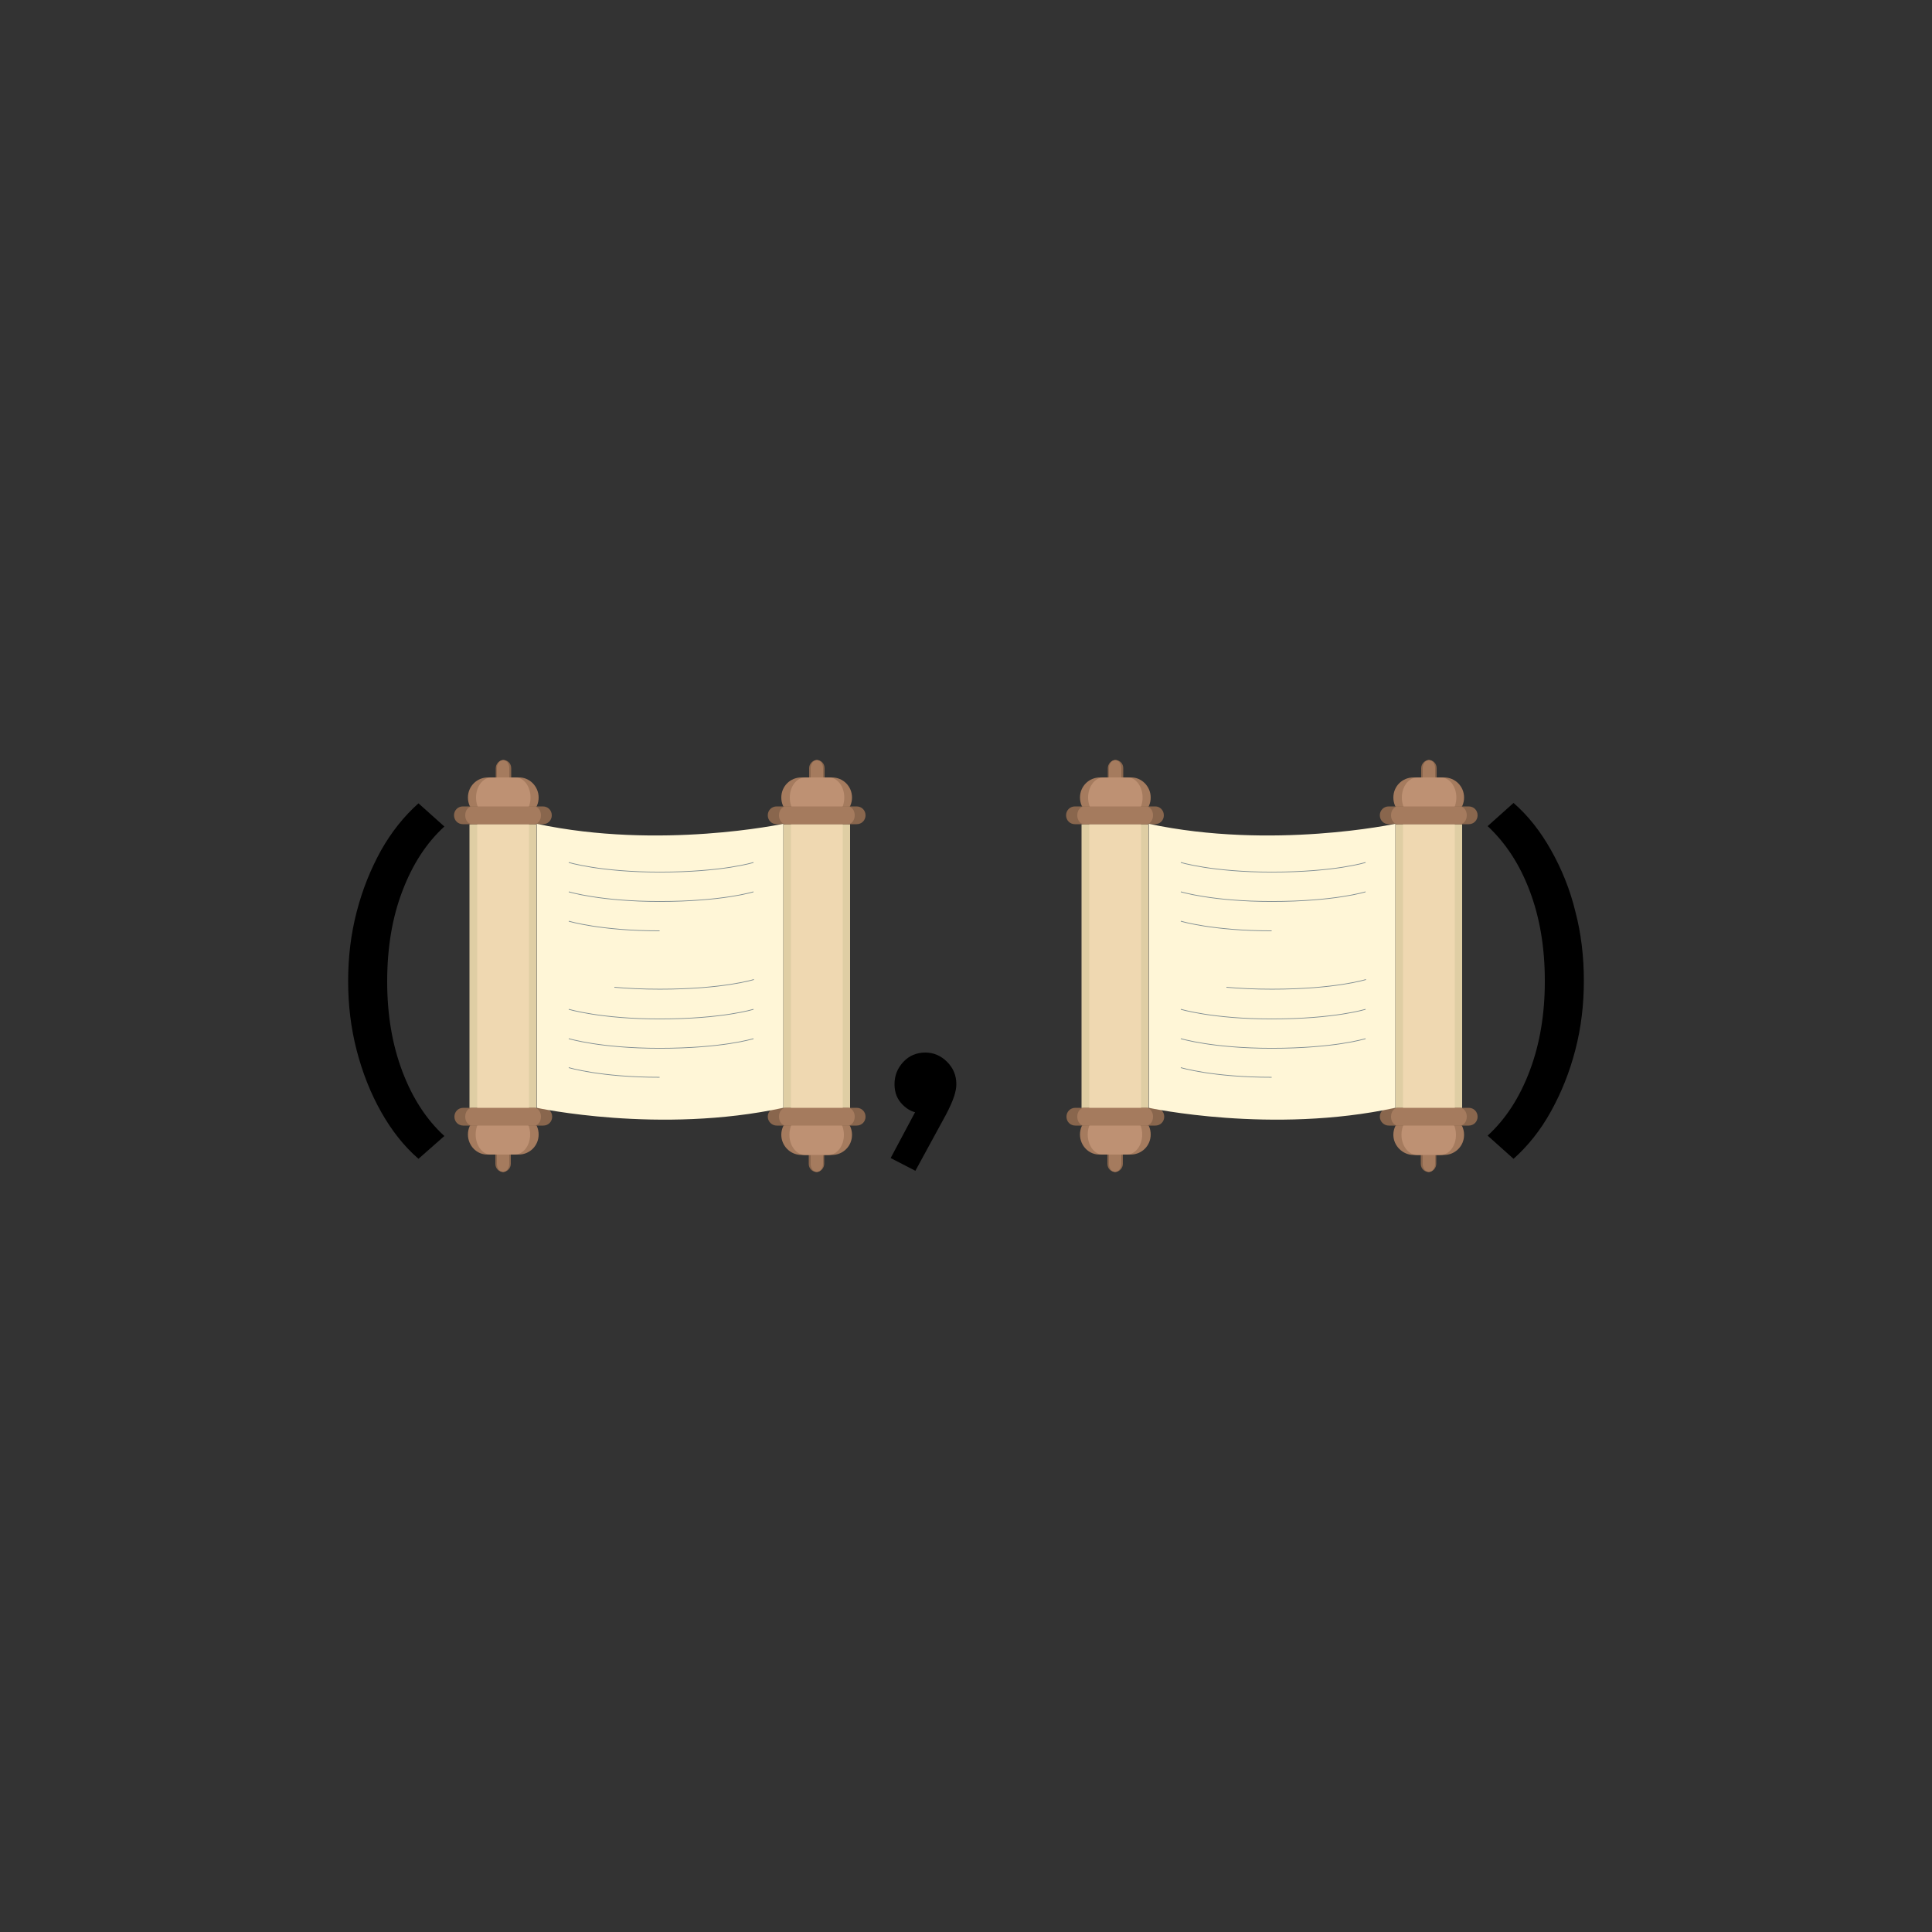 <?xml version="1.0" encoding="utf-8"?>
<!-- Generator: Adobe Illustrator 28.0.0, SVG Export Plug-In . SVG Version: 6.00 Build 0)  -->
<svg version="1.1" id="Layer_1" xmlns="http://www.w3.org/2000/svg" xmlns:xlink="http://www.w3.org/1999/xlink" x="0px" y="0px"
	 viewBox="0 0 500 500" style="enable-background:new 0 0 500 500;" xml:space="preserve">
<rect x="0" y="0" width="500" height="500" fill="#333333" stroke="none"/>
<style type="text/css">
	.st0{fill:#89664D;}
	.st1{fill:#A57B5E;}
	.st2{fill:#DFCEA4;}
	.st3{fill:#BE9173;}
	.st4{fill:#EFD8B1;}
	.st5{fill:#FFF6D7;}
	.st6{fill:none;stroke:#7D8B91;stroke-width:0.188;stroke-miterlimit:10;}
</style>
<g>
	<path d="M108.3,299.9c-3.8-3.3-7-7.4-9.7-12.2c-2.7-4.8-4.8-10.1-6.3-15.9c-1.5-5.8-2.2-11.7-2.2-17.9c0-6.2,0.7-12.1,2.2-17.9
		s3.6-11,6.3-15.9c2.7-4.8,6-8.9,9.7-12.2l6.7,6c-4.7,4.3-8.3,9.9-10.9,16.8c-2.6,6.8-3.9,14.6-3.9,23.3c0,8.6,1.3,16.3,3.9,23.2
		c2.6,6.9,6.2,12.5,10.9,16.8L108.3,299.9z"/>
	<g>
		<path class="st0" d="M132.3,202c0,1.1-0.9,2.1-2,2.1c-1.1,0-2-0.9-2-2.1v-3.2c0-1.1,0.9-2.1,2-2.1c1.1,0,2,0.9,2,2.1V202z"/>
		<path class="st0" d="M128.2,298c0-1.1,0.9-2.1,2-2.1c1.1,0,2,0.9,2,2.1v3.2c0,1.1-0.9,2.1-2,2.1c-1.1,0-2-0.9-2-2.1V298z"/>
		<path class="st1" d="M139.4,206.4c0,2.9-2.3,5.2-5.2,5.2h-7.9c-2.9,0-5.2-2.3-5.2-5.2c0-2.9,2.3-5.2,5.2-5.2h7.9
			C137,201.1,139.4,203.5,139.4,206.4z"/>
		<path class="st1" d="M121.1,293.6c0-2.9,2.3-5.2,5.2-5.2h7.9c2.9,0,5.2,2.3,5.2,5.2c0,2.9-2.3,5.2-5.2,5.2h-7.9
			C123.4,298.9,121.1,296.5,121.1,293.6z"/>
		<rect x="121.5" y="213.3" class="st2" width="17.3" height="73.5"/>
		<path class="st0" d="M142.8,211c0,1.3-1,2.3-2.3,2.3h-20.7c-1.3,0-2.3-1-2.3-2.3c0-1.3,1-2.3,2.3-2.3h20.7
			C141.8,208.7,142.8,209.7,142.8,211z"/>
		<path class="st0" d="M117.6,289c0-1.3,1-2.3,2.3-2.3h20.7c1.3,0,2.3,1,2.3,2.3c0,1.3-1,2.3-2.3,2.3h-20.7
			C118.6,291.3,117.6,290.3,117.6,289z"/>
		<path class="st1" d="M131.8,202c0,1.1-0.7,2.1-1.6,2.1c-0.9,0-1.6-0.9-1.6-2.1v-3.2c0-1.1,0.7-2.1,1.6-2.1c0.9,0,1.6,0.9,1.6,2.1
			V202z"/>
		<path class="st1" d="M128.6,298c0-1.1,0.7-2.1,1.6-2.1c0.9,0,1.6,0.9,1.6,2.1v3.2c0,1.1-0.7,2.1-1.6,2.1c-0.9,0-1.6-0.9-1.6-2.1
			V298z"/>
		<path class="st3" d="M137.3,206.4c0,2.9-1.8,5.2-4,5.2h-6.1c-2.2,0-4-2.3-4-5.2c0-2.9,1.8-5.2,4-5.2h6.1
			C135.5,201.1,137.3,203.5,137.3,206.4z"/>
		<path class="st3" d="M123.1,293.6c0-2.9,1.8-5.2,4-5.2h6.1c2.2,0,4,2.3,4,5.2c0,2.9-1.8,5.2-4,5.2h-6.1
			C124.9,298.9,123.1,296.5,123.1,293.6z"/>
		<rect x="123.5" y="213.3" class="st4" width="13.4" height="73.5"/>
		<path class="st1" d="M140,211c0,1.3-0.8,2.3-1.8,2.3h-16c-1,0-1.8-1-1.8-2.3c0-1.3,0.8-2.3,1.8-2.3h16
			C139.2,208.7,140,209.7,140,211z"/>
		<path class="st1" d="M120.4,289c0-1.3,0.8-2.3,1.8-2.3h16c1,0,1.8,1,1.8,2.3c0,1.3-0.8,2.3-1.8,2.3h-16
			C121.2,291.3,120.4,290.3,120.4,289z"/>
		<path class="st0" d="M213.4,202c0,1.1-0.9,2.1-2,2.1c-1.1,0-2-0.9-2-2.1v-3.2c0-1.1,0.9-2.1,2-2.1c1.1,0,2,0.9,2,2.1V202z"/>
		<path class="st0" d="M209.3,298c0-1.1,0.9-2.1,2-2.1c1.1,0,2,0.9,2,2.1v3.2c0,1.1-0.9,2.1-2,2.1c-1.1,0-2-0.9-2-2.1V298z"/>
		<path class="st1" d="M220.5,206.4c0,2.9-2.3,5.2-5.2,5.2h-7.9c-2.9,0-5.2-2.3-5.2-5.2c0-2.9,2.3-5.2,5.2-5.2h7.9
			C218.2,201.2,220.5,203.5,220.5,206.4z"/>
		<path class="st1" d="M202.2,293.7c0-2.9,2.3-5.2,5.2-5.2h7.9c2.9,0,5.2,2.3,5.2,5.2c0,2.9-2.3,5.2-5.2,5.2h-7.9
			C204.5,298.9,202.2,296.5,202.2,293.7z"/>
		<rect x="202.7" y="213.3" class="st2" width="17.3" height="73.5"/>
		<path class="st0" d="M224,211c0,1.3-1,2.3-2.3,2.3H201c-1.3,0-2.3-1-2.3-2.3c0-1.3,1-2.3,2.3-2.3h20.7
			C223,208.7,224,209.7,224,211z"/>
		<path class="st0" d="M198.7,289c0-1.3,1-2.3,2.3-2.3h20.7c1.3,0,2.3,1,2.3,2.3c0,1.3-1,2.3-2.3,2.3H201
			C199.8,291.3,198.7,290.3,198.7,289z"/>
		<path class="st1" d="M213,202c0,1.1-0.7,2.1-1.6,2.1c-0.9,0-1.6-0.9-1.6-2.1v-3.2c0-1.1,0.7-2.1,1.6-2.1c0.9,0,1.6,0.9,1.6,2.1
			V202z"/>
		<path class="st1" d="M209.8,298c0-1.1,0.7-2.1,1.6-2.1s1.6,0.9,1.6,2.1v3.2c0,1.1-0.7,2.1-1.6,2.1s-1.6-0.9-1.6-2.1V298z"/>
		<path class="st3" d="M218.5,206.4c0,2.9-1.8,5.2-4,5.2h-6.1c-2.2,0-4-2.3-4-5.2c0-2.9,1.8-5.2,4-5.2h6.1
			C216.7,201.2,218.5,203.5,218.5,206.4z"/>
		<path class="st3" d="M204.3,293.7c0-2.9,1.8-5.2,4-5.2h6.1c2.2,0,4,2.3,4,5.2c0,2.9-1.8,5.2-4,5.2h-6.1
			C206.1,298.9,204.3,296.5,204.3,293.7z"/>
		<rect x="204.7" y="213.3" class="st4" width="13.4" height="73.5"/>
		<path class="st1" d="M221.2,211c0,1.3-0.8,2.3-1.8,2.3h-16c-1,0-1.8-1-1.8-2.3c0-1.3,0.8-2.3,1.8-2.3h16
			C220.4,208.7,221.2,209.7,221.2,211z"/>
		<path class="st1" d="M201.6,289c0-1.3,0.8-2.3,1.8-2.3h16c1,0,1.8,1,1.8,2.3c0,1.3-0.8,2.3-1.8,2.3h-16
			C202.4,291.3,201.6,290.3,201.6,289z"/>
		<path class="st5" d="M202.7,286.7c-31.9,6.9-63.8,0-63.8,0v-73.5c31.9,6.8,63.8,0,63.8,0V286.7z"/>
		<path class="st6" d="M147.2,223.2c0,0,8.2,2.5,23.5,2.5c16.4,0,24.3-2.5,24.3-2.5"/>
		<path class="st6" d="M147.2,230.8c0,0,8.2,2.5,23.5,2.5c16.4,0,24.3-2.5,24.3-2.5"/>
		<path class="st6" d="M147.2,238.4c0,0,8.2,2.5,23.5,2.5"/>
		<path class="st6" d="M159,255.5c3.3,0.3,7.2,0.5,11.8,0.5c16.4,0,24.3-2.5,24.3-2.5"/>
		<path class="st6" d="M147.2,261.2c0,0,8.2,2.5,23.5,2.5c16.4,0,24.3-2.5,24.3-2.5"/>
		<path class="st6" d="M147.2,268.8c0,0,8.2,2.5,23.5,2.5c16.4,0,24.3-2.5,24.3-2.5"/>
		<path class="st6" d="M147.2,276.3c0,0,8.2,2.5,23.5,2.5"/>
	</g>
	<path d="M230.5,299.7l7.2-13.5l3.9-1.1c-0.4,0.8-0.9,1.6-1.5,2.1c-0.6,0.6-1.2,0.8-2,0.8c-1.6,0-3.1-0.7-4.5-2.1
		c-1.4-1.4-2.1-3.1-2.1-5.3c0-2.3,0.8-4.2,2.3-5.8c1.5-1.6,3.4-2.4,5.7-2.4c2.1,0,4,0.8,5.6,2.4c1.6,1.6,2.4,3.5,2.4,5.8
		c0,0.9-0.2,2-0.6,3.2c-0.4,1.2-1.1,2.8-2.1,4.7l-7.9,14.5L230.5,299.7z"/>
	<g>
		<path class="st0" d="M290.7,202c0,1.1-0.9,2.1-2,2.1c-1.1,0-2-0.9-2-2.1v-3.2c0-1.1,0.9-2.1,2-2.1c1.1,0,2,0.9,2,2.1V202z"/>
		<path class="st0" d="M286.6,298c0-1.1,0.9-2.1,2-2.1c1.1,0,2,0.9,2,2.1v3.2c0,1.1-0.9,2.1-2,2.1c-1.1,0-2-0.9-2-2.1V298z"/>
		<path class="st1" d="M297.8,206.4c0,2.9-2.3,5.2-5.2,5.2h-7.9c-2.9,0-5.2-2.3-5.2-5.2c0-2.9,2.3-5.2,5.2-5.2h7.9
			C295.4,201.1,297.8,203.5,297.8,206.4z"/>
		<path class="st1" d="M279.5,293.6c0-2.9,2.3-5.2,5.2-5.2h7.9c2.9,0,5.2,2.3,5.2,5.2c0,2.9-2.3,5.2-5.2,5.2h-7.9
			C281.8,298.9,279.5,296.5,279.5,293.6z"/>
		<rect x="279.9" y="213.3" class="st2" width="17.3" height="73.5"/>
		<path class="st0" d="M301.2,211c0,1.3-1,2.3-2.3,2.3h-20.7c-1.3,0-2.3-1-2.3-2.3c0-1.3,1-2.3,2.3-2.3H299
			C300.2,208.7,301.2,209.7,301.2,211z"/>
		<path class="st0" d="M276,289c0-1.3,1-2.3,2.3-2.3H299c1.3,0,2.3,1,2.3,2.3c0,1.3-1,2.3-2.3,2.3h-20.7
			C277,291.3,276,290.3,276,289z"/>
		<path class="st1" d="M290.2,202c0,1.1-0.7,2.1-1.6,2.1c-0.9,0-1.6-0.9-1.6-2.1v-3.2c0-1.1,0.7-2.1,1.6-2.1c0.9,0,1.6,0.9,1.6,2.1
			V202z"/>
		<path class="st1" d="M287,298c0-1.1,0.7-2.1,1.6-2.1c0.9,0,1.6,0.9,1.6,2.1v3.2c0,1.1-0.7,2.1-1.6,2.1c-0.9,0-1.6-0.9-1.6-2.1V298
			z"/>
		<path class="st3" d="M295.7,206.4c0,2.9-1.8,5.2-4,5.2h-6.1c-2.2,0-4-2.3-4-5.2c0-2.9,1.8-5.2,4-5.2h6.1
			C293.9,201.1,295.7,203.5,295.7,206.4z"/>
		<path class="st3" d="M281.5,293.6c0-2.9,1.8-5.2,4-5.2h6.1c2.2,0,4,2.3,4,5.2c0,2.9-1.8,5.2-4,5.2h-6.1
			C283.3,298.9,281.5,296.5,281.5,293.6z"/>
		<rect x="281.9" y="213.3" class="st4" width="13.4" height="73.5"/>
		<path class="st1" d="M298.4,211c0,1.3-0.8,2.3-1.8,2.3h-16c-1,0-1.8-1-1.8-2.3c0-1.3,0.8-2.3,1.8-2.3h16
			C297.6,208.7,298.4,209.7,298.4,211z"/>
		<path class="st1" d="M278.8,289c0-1.3,0.8-2.3,1.8-2.3h16c1,0,1.8,1,1.8,2.3c0,1.3-0.8,2.3-1.8,2.3h-16
			C279.6,291.3,278.8,290.3,278.8,289z"/>
		<path class="st0" d="M371.8,202c0,1.1-0.9,2.1-2,2.1c-1.1,0-2-0.9-2-2.1v-3.2c0-1.1,0.9-2.1,2-2.1c1.1,0,2,0.9,2,2.1V202z"/>
		<path class="st0" d="M367.7,298c0-1.1,0.9-2.1,2-2.1c1.1,0,2,0.9,2,2.1v3.2c0,1.1-0.9,2.1-2,2.1c-1.1,0-2-0.9-2-2.1V298z"/>
		<path class="st1" d="M378.9,206.4c0,2.9-2.3,5.2-5.2,5.2h-7.9c-2.9,0-5.2-2.3-5.2-5.2c0-2.9,2.3-5.2,5.2-5.2h7.9
			C376.6,201.2,378.9,203.5,378.9,206.4z"/>
		<path class="st1" d="M360.6,293.7c0-2.9,2.3-5.2,5.2-5.2h7.9c2.9,0,5.2,2.3,5.2,5.2c0,2.9-2.3,5.2-5.2,5.2h-7.9
			C363,298.9,360.6,296.5,360.6,293.7z"/>
		<rect x="361.1" y="213.3" class="st2" width="17.3" height="73.5"/>
		<path class="st0" d="M382.4,211c0,1.3-1,2.3-2.3,2.3h-20.7c-1.3,0-2.3-1-2.3-2.3c0-1.3,1-2.3,2.3-2.3h20.7
			C381.4,208.7,382.4,209.7,382.4,211z"/>
		<path class="st0" d="M357.1,289c0-1.3,1-2.3,2.3-2.3h20.7c1.3,0,2.3,1,2.3,2.3c0,1.3-1,2.3-2.3,2.3h-20.7
			C358.2,291.3,357.1,290.3,357.1,289z"/>
		<path class="st1" d="M371.4,202c0,1.1-0.7,2.1-1.6,2.1c-0.9,0-1.6-0.9-1.6-2.1v-3.2c0-1.1,0.7-2.1,1.6-2.1c0.9,0,1.6,0.9,1.6,2.1
			V202z"/>
		<path class="st1" d="M368.2,298c0-1.1,0.7-2.1,1.6-2.1c0.9,0,1.6,0.9,1.6,2.1v3.2c0,1.1-0.7,2.1-1.6,2.1c-0.9,0-1.6-0.9-1.6-2.1
			V298z"/>
		<path class="st3" d="M376.9,206.4c0,2.9-1.8,5.2-4,5.2h-6.1c-2.2,0-4-2.3-4-5.2c0-2.9,1.8-5.2,4-5.2h6.1
			C375.1,201.2,376.9,203.5,376.9,206.4z"/>
		<path class="st3" d="M362.7,293.7c0-2.9,1.8-5.2,4-5.2h6.1c2.2,0,4,2.3,4,5.2c0,2.9-1.8,5.2-4,5.2h-6.1
			C364.5,298.9,362.7,296.5,362.7,293.7z"/>
		<rect x="363.1" y="213.3" class="st4" width="13.4" height="73.5"/>
		<path class="st1" d="M379.6,211c0,1.3-0.8,2.3-1.8,2.3h-16c-1,0-1.8-1-1.8-2.3c0-1.3,0.8-2.3,1.8-2.3h16
			C378.8,208.7,379.6,209.7,379.6,211z"/>
		<path class="st1" d="M360,289c0-1.3,0.8-2.3,1.8-2.3h16c1,0,1.8,1,1.8,2.3c0,1.3-0.8,2.3-1.8,2.3h-16
			C360.8,291.3,360,290.3,360,289z"/>
		<path class="st5" d="M361.1,286.7c-31.9,6.9-63.8,0-63.8,0v-73.5c31.9,6.8,63.8,0,63.8,0V286.7z"/>
		<path class="st6" d="M305.6,223.2c0,0,8.2,2.5,23.5,2.5c16.4,0,24.3-2.5,24.3-2.5"/>
		<path class="st6" d="M305.6,230.8c0,0,8.2,2.5,23.5,2.5c16.4,0,24.3-2.5,24.3-2.5"/>
		<path class="st6" d="M305.6,238.4c0,0,8.2,2.5,23.5,2.5"/>
		<path class="st6" d="M317.4,255.5c3.3,0.3,7.2,0.5,11.8,0.5c16.4,0,24.3-2.5,24.3-2.5"/>
		<path class="st6" d="M305.6,261.2c0,0,8.2,2.5,23.5,2.5c16.4,0,24.3-2.5,24.3-2.5"/>
		<path class="st6" d="M305.6,268.8c0,0,8.2,2.5,23.5,2.5c16.4,0,24.3-2.5,24.3-2.5"/>
		<path class="st6" d="M305.6,276.3c0,0,8.2,2.5,23.5,2.5"/>
	</g>
	<path d="M391.7,299.9l-6.7-6c4.7-4.3,8.3-9.9,10.9-16.8c2.6-6.9,3.9-14.6,3.9-23.2c0-8.7-1.3-16.4-3.9-23.3s-6.2-12.4-10.9-16.8
		l6.7-6c3.8,3.3,7,7.4,9.7,12.2c2.7,4.8,4.9,10.1,6.3,15.9c1.5,5.7,2.2,11.7,2.2,17.9c0,6.2-0.7,12.1-2.2,17.9
		c-1.5,5.8-3.6,11-6.3,15.9C398.7,292.5,395.4,296.6,391.7,299.9z"/>
</g>
</svg>
